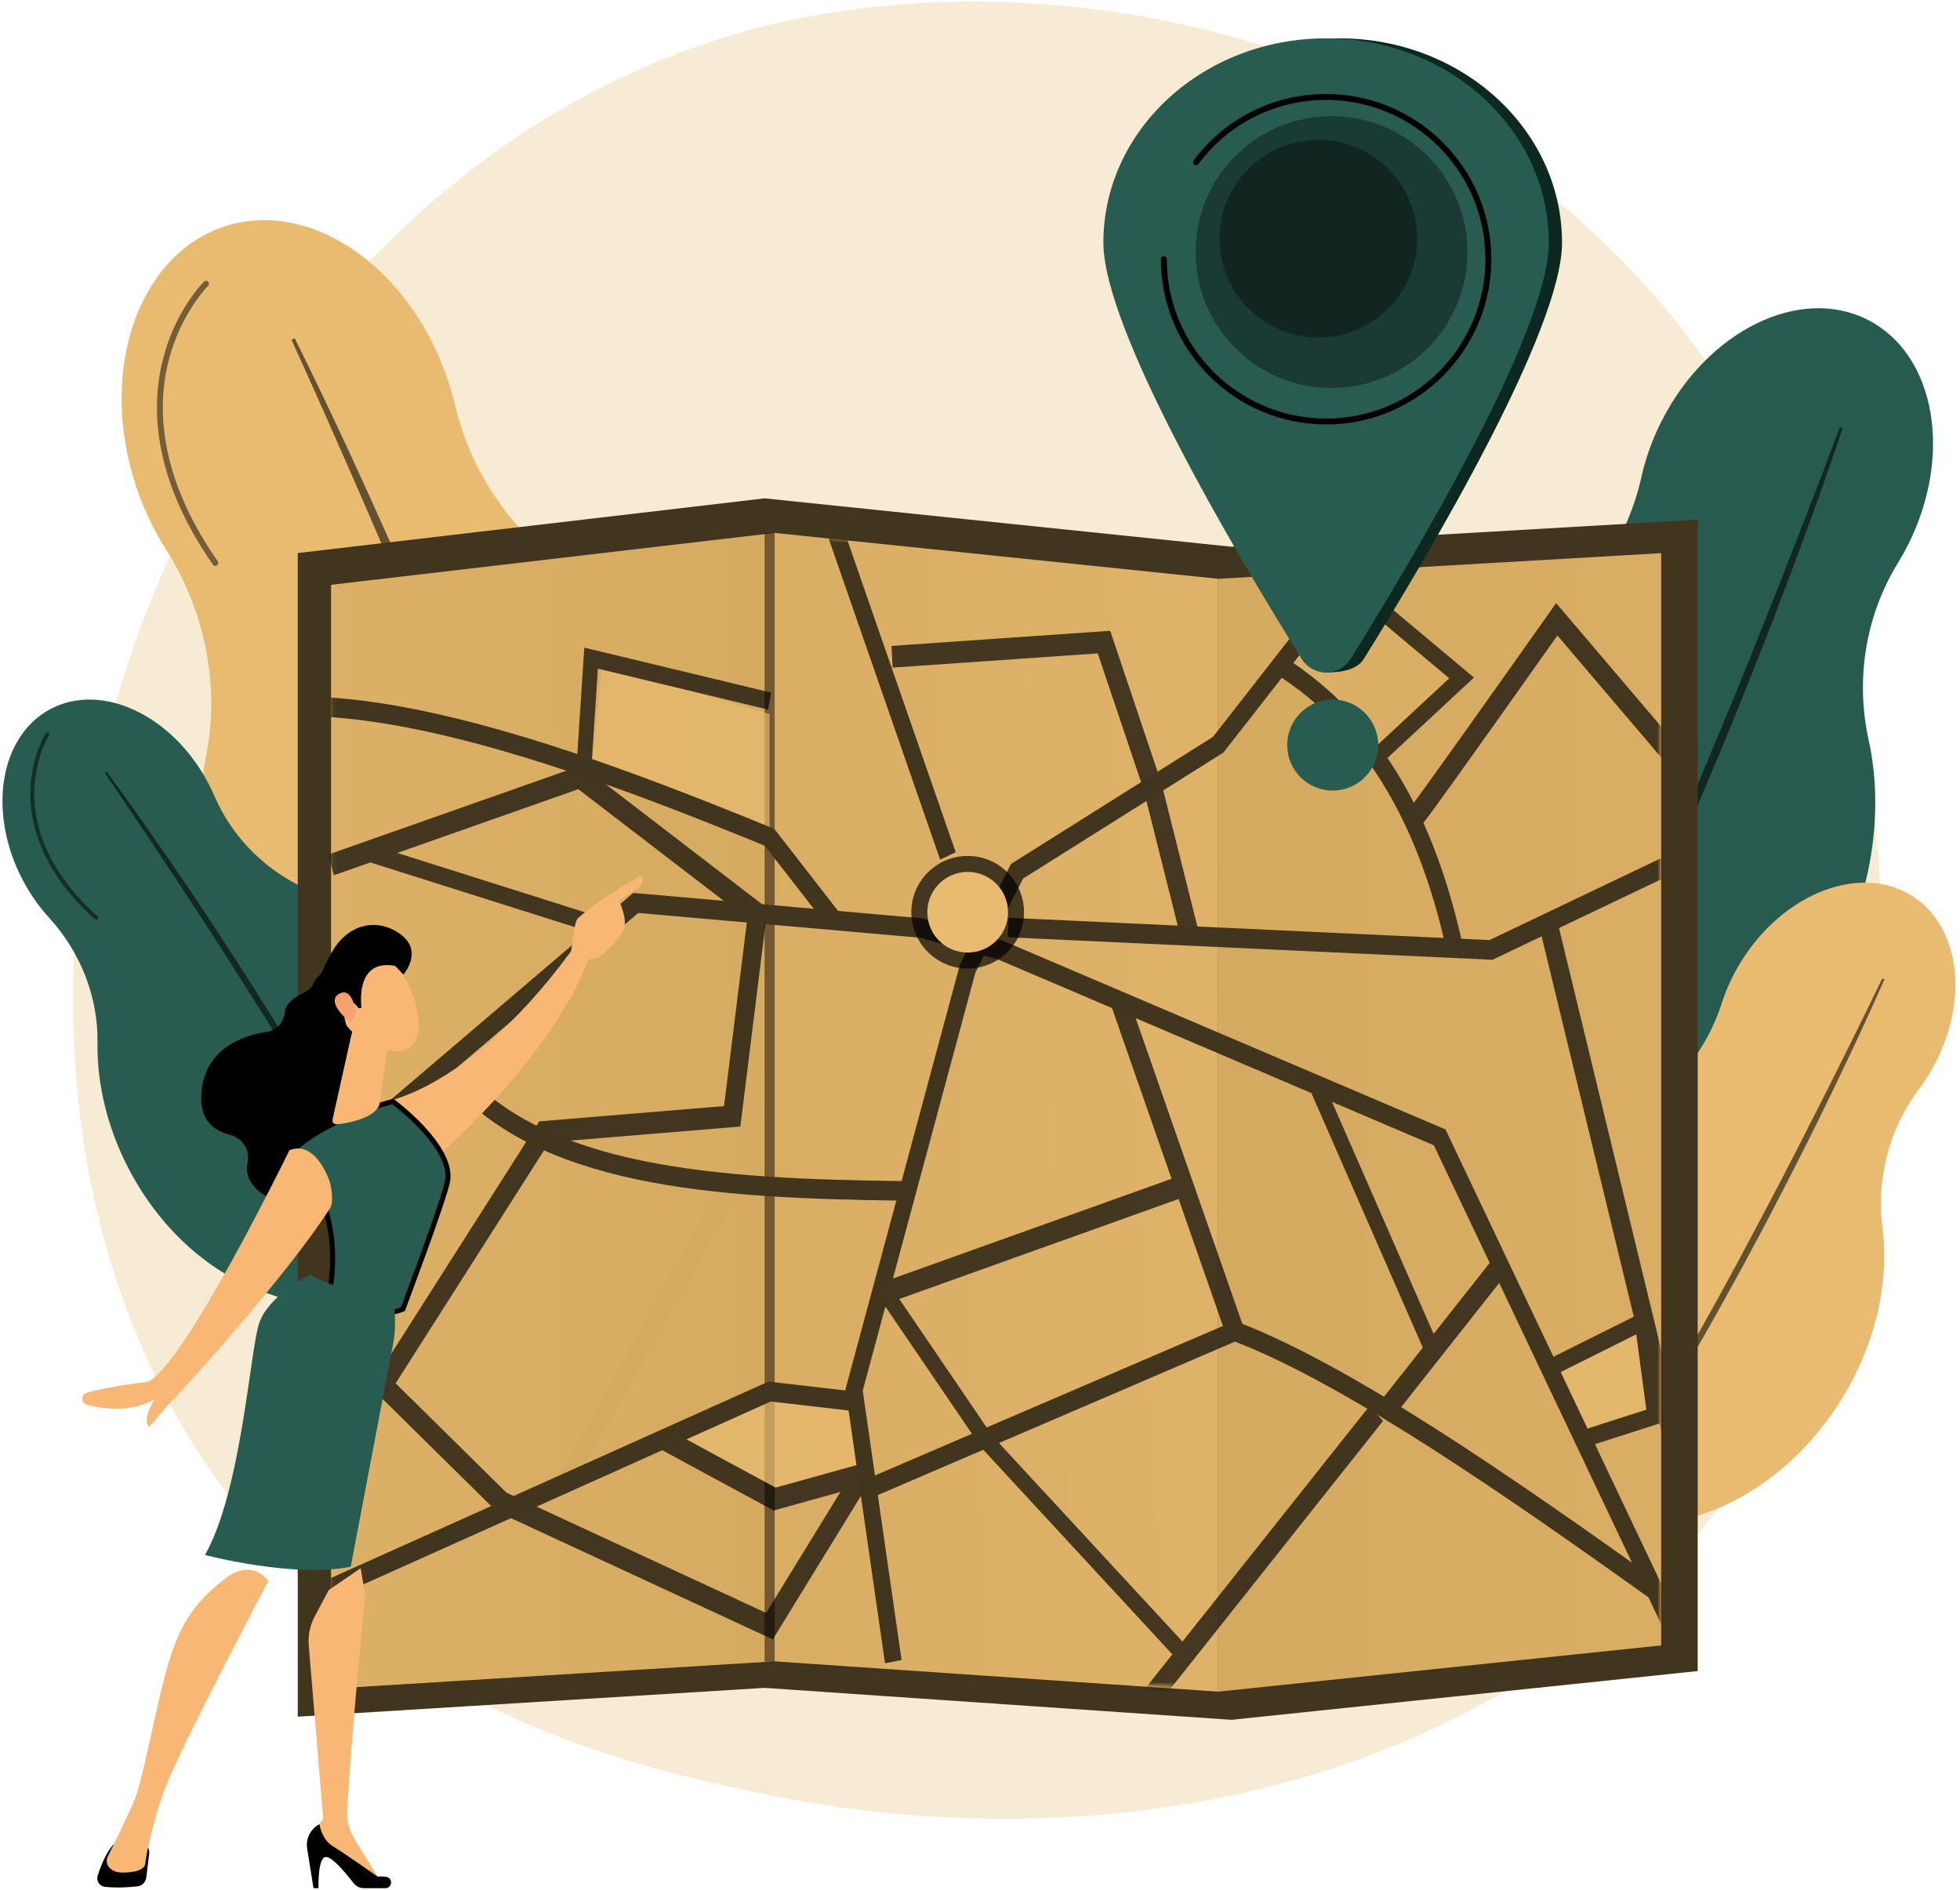 <svg xmlns="http://www.w3.org/2000/svg" width="392" height="378" viewBox="0 0 392 378" fill="none"><path opacity="0.3" d="M334.447 312.668C327.018 320.489 319.989 325.532 314.435 329.517C249.153 376.357 171.908 362.704 155.491 359.369C131.249 354.445 84.388 344.928 50.509 305.087C-0.747 244.811 7.234 149.847 46.992 87.16C54.264 75.694 92.679 12.052 170.756 1.846C218.008 -4.331 273.088 8.127 312.976 41.545C396.703 111.692 390.743 253.401 334.447 312.668Z" fill="#E8BB70"></path><path d="M147.776 158.844C141.604 139.806 129.802 124.661 115.88 115.786C103.434 107.851 94.425 95.453 91.026 81.105C90.669 79.597 90.246 78.085 89.756 76.573C82.333 53.678 62.287 39.665 44.982 45.276C27.677 50.886 19.666 73.995 27.089 96.891C28.607 101.573 30.653 105.882 33.096 109.727C40.89 121.999 44.005 136.743 41.258 151.026C38.802 163.79 39.583 178.148 44.211 192.421C51.112 213.708 65.053 230.129 81.126 238.361C87.205 241.474 92.696 245.672 97.253 250.752C104.827 259.194 115.449 263.134 125.164 259.984C135.645 256.586 142.137 245.888 142.53 233.434C142.751 226.386 144.358 219.473 147.007 212.933C153.261 197.493 154.017 178.091 147.776 158.844Z" fill="url(#paint0_linear_18_1859)"></path><path opacity="0.57" d="M58.938 67.668C66.105 82.066 72.803 96.684 79.349 111.371C80.987 115.042 82.565 118.739 84.156 122.431L86.541 127.969L88.88 133.527C90.425 137.238 92.021 140.929 93.524 144.658L98.033 155.844C100.944 163.34 103.918 170.811 106.69 178.361C108.081 182.134 109.545 185.879 110.859 189.68L114.854 201.063C120.027 216.293 124.819 231.66 128.825 247.24L128.155 247.419L124.714 235.876L123.861 232.99L122.935 230.125L121.073 224.399L119.222 218.67C118.609 216.759 117.924 214.871 117.278 212.971C115.962 209.179 114.676 205.377 113.335 201.594C107.873 186.494 102.21 171.468 96.239 156.56C93.196 149.128 90.217 141.672 87.122 134.261L84.816 128.697L82.464 123.153C80.898 119.455 79.332 115.758 77.728 112.076C74.585 104.685 71.388 97.317 68.13 89.975C64.912 82.615 61.623 75.285 58.313 67.968L58.938 67.668Z" fill="black"></path><g opacity="0.5"><path d="M43.033 113.197C42.865 113.184 42.704 113.099 42.6 112.95C30.137 95.124 30.296 80.695 32.623 71.729C35.152 61.989 40.569 56.563 40.798 56.337C41.028 56.11 41.397 56.113 41.623 56.342C41.85 56.572 41.848 56.941 41.618 57.168C41.564 57.222 36.174 62.634 33.738 72.083C31.491 80.799 31.37 94.849 43.557 112.28C43.742 112.545 43.678 112.909 43.413 113.094C43.298 113.174 43.163 113.208 43.033 113.197Z" fill="black"></path></g><path d="M87.048 201.741C81.07 190.482 71.999 182.282 62.298 178.247C53.626 174.64 46.61 167.856 42.888 159.233C42.497 158.326 42.065 157.424 41.59 156.53C34.4 142.989 20.295 136.407 10.085 141.828C-0.124 147.249 -2.572 162.62 4.618 176.161C6.088 178.93 7.848 181.408 9.804 183.55C16.047 190.389 19.634 199.292 19.5 208.551C19.381 216.825 21.465 225.742 25.947 234.184C32.632 246.773 43.183 255.538 54.158 258.932C58.31 260.216 62.214 262.244 65.63 264.929C71.309 269.39 78.396 270.693 84.128 267.65C90.311 264.366 93.187 256.944 92.049 249.091C91.405 244.647 91.643 240.136 92.575 235.743C94.774 225.374 93.093 213.124 87.048 201.741Z" fill="url(#paint1_linear_18_1859)"></path><path opacity="0.57" d="M21.309 154.335C27.395 162.576 33.211 171.005 38.94 179.496C40.373 181.618 41.772 183.762 43.178 185.902L45.286 189.113L47.368 192.341C48.747 194.499 50.156 196.637 51.511 198.81L55.576 205.329C58.231 209.71 60.923 214.068 63.496 218.497C64.786 220.71 66.119 222.898 67.364 225.137L71.129 231.835C76.059 240.817 80.766 249.927 85.004 259.256L84.604 259.442L81.168 252.582L80.313 250.866L79.415 249.171L77.614 245.785L75.819 242.396C75.222 241.265 74.584 240.157 73.969 239.036C72.724 236.803 71.496 234.56 70.237 232.335C65.14 223.468 59.927 214.667 54.532 205.975C51.802 201.65 49.109 197.302 46.349 192.995L44.287 189.76L42.199 186.541C40.808 184.395 39.417 182.248 38.004 180.116C35.215 175.827 32.395 171.558 29.541 167.312C26.709 163.051 23.836 158.816 20.951 154.591L21.309 154.335Z" fill="black"></path><g opacity="0.5"><path d="M19.302 183.972C19.188 183.989 19.069 183.957 18.977 183.875C8.005 173.99 5.902 164.42 6.07 158.133C6.252 151.303 9.005 146.885 9.122 146.7C9.239 146.515 9.484 146.46 9.669 146.577C9.854 146.694 9.909 146.939 9.792 147.124C9.765 147.168 7.027 151.573 6.861 158.196C6.708 164.306 8.778 173.619 19.508 183.286C19.671 183.432 19.684 183.683 19.537 183.846C19.473 183.917 19.389 183.959 19.302 183.972Z" fill="black"></path></g><path d="M367.089 192.627C374.723 177.61 376.713 161.582 373.731 148.039C371.064 135.932 373.08 123.197 379.576 112.622C380.258 111.51 380.905 110.358 381.511 109.165C390.692 91.105 387.128 70.87 373.55 63.968C359.973 57.066 341.524 66.111 332.344 84.171C330.466 87.864 329.123 91.647 328.289 95.389C325.628 107.33 318.73 117.973 308.632 124.869C299.609 131.032 291.557 140.062 285.834 151.321C277.298 168.112 275.818 186.169 280.456 200.601C282.211 206.06 282.974 211.817 282.661 217.548C282.141 227.071 286.095 235.714 293.718 239.589C301.941 243.769 312.131 241.231 319.749 234.031C324.059 229.956 329.111 226.783 334.558 224.449C347.418 218.939 359.372 207.809 367.089 192.627Z" fill="url(#paint2_linear_18_1859)"></path><path opacity="0.57" d="M368.538 85.597C364.244 98.434 359.543 111.125 354.711 123.766C353.504 126.927 352.247 130.068 350.999 133.214L349.128 137.931L347.217 142.634C345.931 145.763 344.688 148.911 343.367 152.026L339.404 161.373C336.683 167.57 334.015 173.79 331.179 179.937C329.765 183.013 328.412 186.115 326.936 189.162L322.552 198.321C316.585 210.473 310.31 222.482 303.444 234.152L302.941 233.862L307.748 224.936L308.954 222.708L310.105 220.45L312.397 215.93L314.698 211.415C315.468 209.911 316.182 208.379 316.927 206.863C318.396 203.82 319.888 200.789 321.338 197.737C327.056 185.491 332.614 173.17 337.917 160.737C340.522 154.5 343.179 148.285 345.741 142.03L347.674 137.344L349.569 132.642C350.834 129.508 352.099 126.374 353.333 123.227C355.854 116.955 358.33 110.664 360.754 104.353C363.212 98.055 365.611 91.733 367.99 85.405L368.538 85.597Z" fill="black"></path><path d="M368.048 280.297C375.163 269.004 377.889 256.495 376.504 245.581C375.265 235.825 377.775 225.919 383.671 218.049C384.291 217.221 384.885 216.359 385.45 215.462C394.008 201.88 392.644 185.639 382.403 179.187C372.163 172.735 356.924 178.515 348.367 192.096C346.617 194.874 345.283 197.762 344.354 200.654C341.392 209.886 335.172 217.78 326.692 222.48C319.114 226.68 312.097 233.215 306.763 241.682C298.806 254.31 296.338 268.458 298.968 280.196C299.964 284.636 300.153 289.238 299.494 293.74C298.398 301.221 300.904 308.337 306.653 311.96C312.855 315.867 321.095 314.615 327.637 309.493C331.338 306.594 335.561 304.461 340.036 303.021C350.601 299.62 360.854 291.715 368.048 280.297Z" fill="url(#paint3_linear_18_1859)"></path><path opacity="0.57" d="M376.885 195.895C372.568 205.714 367.938 215.387 363.208 225.012C362.026 227.419 360.807 229.806 359.594 232.197L357.775 235.784L355.926 239.356C354.685 241.732 353.476 244.125 352.207 246.488L348.402 253.575C345.804 258.267 343.247 262.982 340.563 267.626C339.224 269.95 337.931 272.299 336.545 274.596L332.42 281.504C326.828 290.659 321.003 299.678 314.735 308.385L314.358 308.119L318.8 301.426L319.914 299.756L320.987 298.058L323.125 294.658L325.268 291.263C325.985 290.133 326.66 288.976 327.358 287.833C328.738 285.539 330.136 283.257 331.502 280.954C336.904 271.707 342.184 262.389 347.271 252.963C349.779 248.231 352.327 243.52 354.802 238.771L356.668 235.213L358.504 231.64C359.73 229.259 360.956 226.878 362.157 224.484C364.601 219.718 367.011 214.933 369.382 210.13C371.778 205.338 374.13 200.523 376.466 195.703L376.885 195.895Z" fill="black"></path><path d="M246.286 109.359L152.917 99.683L59.548 110.625V343.378L152.917 337.616L246.286 344.004L339.539 334.254V103.949L246.286 109.359Z" fill="#42351E"></path><path d="M154.922 332.31L66.209 337.776V116.977L154.922 106.597V332.31Z" fill="url(#paint4_linear_18_1859)"></path><path d="M243.635 338.37L154.922 332.31V106.597L243.635 115.776V338.37Z" fill="url(#paint5_linear_18_1859)"></path><path d="M332.237 329.121L243.635 338.37V115.776L332.237 110.644V329.121Z" fill="url(#paint6_linear_18_1859)"></path><path opacity="0.47" d="M154.922 106.597H152.913V332.372H154.922V106.597Z" fill="black"></path><mask id="mask0_18_1859" style="mask-type:luminance" maskUnits="userSpaceOnUse" x="66" y="106" width="267" height="233"><path d="M243.493 115.479L154.78 106.3L66.067 116.68V337.479L154.78 332.013L243.493 338.073L332.096 328.824V110.347L243.493 115.479Z" fill="white"></path></mask><g mask="url(#mask0_18_1859)"><g opacity="0.69"><path d="M269.319 118.005L292.319 135.603L276.642 150.301L258.166 133.113L269.319 118.005Z" fill="url(#paint7_linear_18_1859)"></path><path d="M118.517 152.549L120.435 133.113L153.917 142.831V167.49L118.517 152.549Z" fill="#E8BB70"></path><path d="M310.236 273.475L328.805 264.202L331.318 283.012L315.087 288.226L310.236 273.475Z" fill="#E8BB70"></path><path d="M135.272 288.444L153.917 298.033L172.504 294.961L170.825 282.252L153.917 278.341L135.272 288.444Z" fill="#E8BB70"></path><path d="M116.261 153.108L65.668 170.921L66.749 175.08L74.055 172.507L120.871 187.311L121.654 183.956L79.446 170.609L115.666 157.857L149.457 183.803L144.807 221.245L107.853 224.299L75.356 275.32L78.354 277.908L109.829 228.492L148.071 225.332L153.49 181.694L116.261 153.108Z" fill="black"></path><path d="M100.47 303.456L61.84 265.334L64.254 262.019L102.884 300.142L100.47 303.456Z" fill="black"></path><path d="M248.698 265.466L225.645 199.383L222.186 201.018L234.315 235.785L175.414 256.869L176.511 261.022L235.725 239.827L245.239 267.101L248.698 265.466Z" fill="black"></path><path d="M297.943 252.609L286.719 266.821L264.551 216.174L261.891 217.752L284.55 269.522L284.619 269.48L275.975 280.426L278.723 283.367L300.691 255.549L297.943 252.609Z" fill="black"></path><path d="M284.444 164.792L282.278 161.253C282.183 161.331 282.125 161.397 282.121 161.402C283.307 160.051 299.391 137.393 309.913 122.491L311.226 120.632L335.16 148.772L332.508 151.83L311.483 127.11C309.172 130.38 304.146 137.486 299.111 144.57C285.168 164.191 284.783 164.51 284.444 164.792Z" fill="black"></path><path d="M236.219 187.824L228.719 157.938L219.553 130.696L178.525 133.535L178.303 129.198L222.04 126.171L232.279 156.627L239.802 186.605L236.219 187.824Z" fill="black"></path><path d="M118.284 153.47L115.307 153.205L116.861 129.543L154.219 138.532L153.615 141.936L119.579 133.747L118.284 153.47Z" fill="black"></path><path d="M276.174 152.838L274.311 150.122L289.849 135.675L268.32 117.635L270.064 114.813L294.789 135.531L276.174 152.838Z" fill="black"></path><path d="M336.425 287.254L311.659 185.044L308.067 186.223L326.758 263.364L309.274 272.095L310.452 275.29L327.251 266.9L329.265 281.966L316.183 286.168L316.978 289.519L331.932 284.715L332.833 288.434L336.425 287.254Z" fill="black"></path><path d="M154.556 327.916L99.63 302.478L101.01 298.44L153.22 322.621L168.083 298.424L154.723 302.139L131.968 289.814L133.542 285.874L155.12 297.561L172.295 292.786C173.948 292.326 175.308 294.131 174.41 295.594L154.556 327.916Z" fill="black"></path><path d="M273.872 281.263L236.494 328.358L198.519 287.26L177.133 255.836L174.792 257.995L196.249 289.523L196.319 289.626L234.468 330.912L228.541 338.38L231.282 341.329L276.613 284.212L273.872 281.263Z" fill="black"></path></g></g><mask id="mask1_18_1859" style="mask-type:luminance" maskUnits="userSpaceOnUse" x="66" y="106" width="267" height="233"><path d="M243.493 115.479L154.78 106.3L66.067 116.68V337.479L154.78 332.013L243.493 338.073L332.096 328.824V110.347L243.493 115.479Z" fill="white"></path></mask><g mask="url(#mask1_18_1859)"><path d="M166.001 185.964L152.957 169.169C123.724 157.172 90.428 144.77 64.6 143.345L64.759 139.439C91.14 140.894 124.916 153.503 154.476 165.646L154.878 165.811L168.493 183.341L166.001 185.964Z" fill="#42351E"></path><path d="M330.066 319.768C301.589 299.417 269.379 277.016 247 268.354L174.256 299.612L173.093 295.943L246.935 264.213L247.49 264.424C270.237 273.061 302.948 295.799 331.823 316.435L330.066 319.768Z" fill="#42351E"></path><path d="M188.023 171.941L165.69 107.58L168.805 106.115L191.138 170.476L188.023 171.941Z" fill="#42351E"></path><path d="M289.228 189.757C283.451 163.668 272.322 145.701 255.204 134.829L256.813 131.396C266.258 137.395 274.089 145.577 280.09 155.715C285.54 164.924 289.593 175.74 292.481 188.78L289.228 189.757Z" fill="#42351E"></path><path d="M114.839 296.989L112.035 294.801L145.037 235.658L147.841 237.846L114.839 296.989Z" fill="#D4A960"></path><path d="M298.497 191.978L201.543 187.479L201.677 183.571L297.899 188.036L333.197 171.191L334.471 174.81L298.497 191.978Z" fill="#42351E"></path><path d="M66.813 319.55L65.604 315.901L153.686 276.349L170.991 278.351L170.658 282.242L154.149 280.333L66.813 319.55Z" fill="#42351E"></path><path d="M180.325 240.155C142.507 239.689 107.065 237.452 88.989 215.495L91.414 212.789C108.588 233.65 143.287 235.788 180.36 236.245L180.325 240.155Z" fill="#42351E"></path><path d="M177.006 332.696L169.101 277.877L169.222 277.43L191.991 192.926L202.197 172.813L242.584 147.403L269.525 112.889L272.011 115.519L244.685 150.526L204.615 175.737L195.081 194.526L172.548 278.154L180.319 332.048L177.006 332.696Z" fill="#42351E"></path><path d="M333.96 328.496L286.769 229.088L199.53 191.883L184.002 187.572L127.646 182.612L65.418 235.696L63.432 232.542L126.661 178.604L127.28 178.658L184.522 183.695L200.5 188.132L200.593 188.171L289.103 225.918L289.406 226.557L336.9 326.604L333.96 328.496Z" fill="#42351E"></path></g><path opacity="0.69" d="M193.536 193.726C199.759 193.726 204.804 188.685 204.804 182.467C204.804 176.249 199.759 171.208 193.536 171.208C187.313 171.208 182.268 176.249 182.268 182.467C182.268 188.685 187.313 193.726 193.536 193.726Z" fill="black"></path><path d="M193.536 190.534C197.995 190.534 201.61 186.923 201.61 182.467C201.61 178.012 197.995 174.4 193.536 174.4C189.077 174.4 185.462 178.012 185.462 182.467C185.462 186.923 189.077 190.534 193.536 190.534Z" fill="#E8BB70"></path><path d="M67.451 192.631C67.451 192.631 63.313 194.644 62.552 196.956C61.942 198.811 57.366 199.05 56.915 202.699C56.681 204.582 55.287 206.091 53.411 206.378C48.738 207.095 41.536 209.521 40.384 217.634C39.505 223.827 42.662 226.175 45.975 226.988C48.408 227.585 50.026 229.952 49.534 232.409C49.062 234.765 49.765 237.489 53.848 239.644C62.996 244.471 72.132 228.208 72.132 228.208L74.004 199.811L67.451 192.631Z" fill="black"></path><path d="M117.229 185.899C117.229 185.899 98.963 214.79 77.243 220.37C77.243 220.37 81.475 232.424 84.742 233.804C84.742 233.804 111.464 211.508 118.331 190.004L117.229 185.899Z" fill="#F9B776"></path><path d="M29.848 370.686L29.256 375.553C29.144 376.476 28.417 377.206 27.493 377.312C25.933 377.49 23.429 377.673 20.98 377.414C19.904 377.3 19.206 376.211 19.534 375.181C20.131 373.302 21.224 370.482 22.798 368.823H28.197C29.195 368.822 29.969 369.695 29.848 370.686Z" fill="black"></path><path d="M72.132 313.677L73.043 319.037C73.043 319.037 69.991 349.946 69.449 362.309C69.364 364.247 69.865 366.163 70.882 367.815L76.188 376.431L62.703 368.474L62.435 366.828L64.642 363.793L61.751 329.168C61.581 327.134 62.001 325.094 62.96 323.292L65.749 318.052L72.132 313.677Z" fill="#F9B776"></path><path d="M77.076 377.679H72.773C71.968 377.679 71.208 377.309 70.717 376.671C69.375 374.928 66.596 371.527 65.267 371.438C63.477 371.319 63.706 377.679 63.706 377.679H62.703L61.433 369.776C61.114 367.787 62.102 365.817 63.888 364.885C63.888 364.885 64.297 367.91 66.515 369.248C68.732 370.586 75.539 375.377 75.539 375.377C75.539 375.377 76.373 375.258 77.288 375.423C78.646 375.669 78.456 377.679 77.076 377.679Z" fill="black"></path><path d="M53.662 316.223C53.662 316.223 35.786 350.132 32.944 357.874C30.103 365.616 29.107 372.075 29.069 372.686C29.009 373.642 27.821 374.559 24.544 374.559C22.853 374.559 22.025 373.881 21.62 373.225C21.274 372.665 21.256 371.965 21.547 371.375C22.581 369.282 25.863 362.594 27.078 359.561C28.529 355.939 31.651 339.527 33.362 333.821C35.074 328.114 37.009 321.924 44.464 316.223C44.464 316.223 49.581 311.211 53.662 316.223Z" fill="#F9B776"></path><path d="M58.598 230.085C62.187 226.791 67.115 224.359 71.232 222.734C73.356 221.896 75.251 221.277 76.615 220.867C77.296 220.663 77.845 220.511 78.222 220.41C78.365 220.372 78.484 220.341 78.575 220.318C78.664 220.384 78.781 220.474 78.925 220.586C79.268 220.853 79.758 221.244 80.341 221.736C81.508 222.72 83.046 224.106 84.535 225.715C86.026 227.328 87.453 229.149 88.412 231.003C89.373 232.862 89.837 234.7 89.49 236.375L89.979 236.477L89.49 236.375C89.274 237.414 88.611 239.53 87.722 242.152C86.838 244.762 85.741 247.842 84.671 250.79C83.602 253.737 82.56 256.551 81.785 258.628C81.398 259.666 81.078 260.52 80.854 261.115C80.742 261.412 80.655 261.644 80.595 261.802L80.579 261.846C80.541 261.862 80.498 261.879 80.45 261.898C80.239 261.981 79.925 262.095 79.521 262.217C78.712 262.462 77.542 262.739 76.113 262.86C73.329 263.095 69.557 262.743 65.524 260.416C67.732 250.696 65.958 243.059 63.604 237.832C62.414 235.189 61.077 233.165 60.035 231.798C59.514 231.115 59.066 230.596 58.746 230.246C58.693 230.187 58.644 230.134 58.598 230.085Z" fill="#285C50" stroke="black"></path><path d="M51.835 264.674C53.712 259.02 62.059 255 62.059 255C70.57 260.112 78.076 256.56 78.076 256.56C78.076 256.56 79.759 262.994 78.597 268.973C77.436 274.952 70.147 313.376 70.147 313.376C58.663 315.703 41 311.035 41 311.035C48.315 298.048 49.958 270.327 51.835 264.674Z" fill="#285C50"></path><path d="M70.307 206.862L66.558 223.702C66.199 225.186 67.551 224.943 69.051 224.66C71.507 224.197 74.672 223.244 75.73 221.332C75.838 221.138 75.892 220.918 75.922 220.698L77.533 209.021C77.661 208.094 77.16 207.195 76.305 206.816L73.197 205.438C72 204.907 70.615 205.59 70.307 206.862Z" fill="#F9B776"></path><path d="M77.488 191.511C77.488 191.511 81.479 194.213 83.194 201.093C84.909 207.974 82.122 210.442 79.265 210.29C76.408 210.139 72.266 209.256 68.677 204.32C65.088 199.384 72.258 188.21 77.488 191.511Z" fill="#F9B776"></path><path d="M72.296 201.544C72.296 201.544 70.834 191.686 79.019 193.194L80.674 194.917C80.674 194.917 84.681 190.405 80.247 186.994C75.813 183.583 69.66 184.457 66.256 190.666C62.852 196.875 61.617 201.238 64.47 205.097C67.323 208.955 69.469 205.646 69.469 205.646C69.469 205.646 68.161 202.307 69.247 200.874C70.332 199.441 71.733 201.707 71.733 201.707L72.296 201.544Z" fill="black"></path><path d="M71.177 202.389C71.177 202.389 70.455 197.316 67.865 198.766C65.274 200.217 68.798 203.505 70.212 204.624L71.177 202.389Z" fill="url(#paint8_linear_18_1859)"></path><path d="M117.103 191.847C117.159 192.443 114.942 192.854 114.237 190.314C114.431 189.211 114.775 184.38 115.621 183.63C120.126 179.633 128.158 175.137 128.158 175.137C129.056 176.509 127.878 177.412 127.878 177.412L123.869 180.118C124.287 181.503 124.897 182.728 124.966 184.31C125.019 185.507 124.576 186.68 123.781 187.588C122.983 188.5 121.909 189.677 120.941 190.571C119.108 192.263 117.103 191.847 117.103 191.847Z" fill="url(#paint9_linear_18_1859)"></path><path d="M119.261 189.869L118.689 189.634C118.77 189.435 120.693 184.764 121.621 183.794C121.979 183.42 122.152 183.098 122.136 182.837C122.127 182.69 122.053 182.546 121.912 182.399L118.647 184.144L117.211 186.393L116.69 186.06L118.213 183.675L121.995 181.653L122.155 181.783C122.534 182.092 122.73 182.425 122.753 182.799C122.781 183.246 122.557 183.711 122.068 184.222C121.365 184.957 119.803 188.548 119.261 189.869Z" fill="#F9B776"></path><path d="M57.884 230.07C57.884 230.07 37.129 272.683 29.613 276.408C29.613 276.408 21.982 277.206 17.311 278.618C16.136 278.974 16.176 280.642 17.36 280.965C20.612 281.852 26.001 282.593 30.94 279.912C30.94 279.912 28.287 283.889 29.834 285.438C29.834 285.438 33.371 281.239 34.698 279.912C35.865 278.745 57.12 255.573 66.055 241.599C66.777 240.469 66.276 237.114 65.775 235.871C64.62 233.011 62.059 228.445 57.884 230.07Z" fill="#F9B776"></path><path d="M266.54 158.132C271.567 158.132 275.642 154.057 275.642 149.031C275.642 144.004 271.567 139.929 266.54 139.929C261.513 139.929 257.438 144.004 257.438 149.031C257.438 154.057 261.513 158.132 266.54 158.132Z" fill="#285C50"></path><path d="M312.406 48.537C312.406 65.848 286.333 110.011 272.751 131.796C271.697 133.486 269.427 134.513 265.223 134.513C263.231 134.513 264.014 133.482 262.96 131.791C249.377 110.005 223.308 65.846 223.308 48.538C223.308 25.965 243.253 7.667 267.857 7.667C292.46 7.667 312.406 25.965 312.406 48.537Z" fill="#0C2821"></path><path d="M309.771 48.537C309.771 65.848 283.699 110.011 270.117 131.796C269.063 133.486 267.211 134.514 265.219 134.513C263.227 134.512 261.38 133.482 260.326 131.791C246.743 110.005 220.674 65.846 220.674 48.538C220.674 25.965 240.619 7.667 265.223 7.667C289.826 7.667 309.771 25.965 309.771 48.537Z" fill="url(#paint10_linear_18_1859)"></path><path opacity="0.36" d="M285.532 69.644C296.151 59.026 296.151 41.811 285.533 31.193C274.914 20.575 257.699 20.575 247.081 31.193C236.463 41.811 236.463 59.026 247.081 69.644C257.699 80.262 274.914 80.262 285.532 69.644Z" fill="black"></path><path opacity="0.36" d="M263.675 67.513C274.593 67.513 283.443 58.662 283.443 47.745C283.443 36.827 274.593 27.976 263.675 27.976C252.757 27.976 243.906 36.827 243.906 47.745C243.906 58.662 252.757 67.513 263.675 67.513Z" fill="black"></path><path d="M265.223 84.901C247 84.901 232.175 70.076 232.175 51.853C232.175 51.526 232.44 51.261 232.767 51.261C233.095 51.261 233.359 51.526 233.359 51.853C233.359 69.423 247.653 83.717 265.223 83.717C282.792 83.717 297.086 69.423 297.086 51.853C297.086 34.284 282.792 19.99 265.223 19.99C255.063 19.99 245.748 24.667 239.666 32.821C239.47 33.083 239.099 33.137 238.837 32.941C238.575 32.746 238.521 32.375 238.716 32.113C245.025 23.656 254.686 18.806 265.223 18.806C283.445 18.806 298.27 33.631 298.27 51.853C298.27 70.076 283.445 84.901 265.223 84.901Z" fill="black"></path><defs><linearGradient id="paint0_linear_18_1859" x1="148.565" y1="258.765" x2="37.074" y2="82.024" gradientUnits="userSpaceOnUse"><stop stop-color="#E8BB70"></stop><stop offset="1" stop-color="#E8BB70"></stop></linearGradient><linearGradient id="paint1_linear_18_1859" x1="98.644" y1="264.31" x2="9.104" y2="165.844" gradientUnits="userSpaceOnUse"><stop stop-color="#285C50"></stop><stop offset="1" stop-color="#285C50"></stop></linearGradient><linearGradient id="paint2_linear_18_1859" x1="281.853" y1="237.162" x2="514.402" y2="-102.144" gradientUnits="userSpaceOnUse"><stop stop-color="#285B50"></stop><stop offset="1" stop-color="#285C50"></stop></linearGradient><linearGradient id="paint3_linear_18_1859" x1="425.618" y1="219.656" x2="268.453" y2="268.991" gradientUnits="userSpaceOnUse"><stop stop-color="#E8BB70"></stop><stop offset="1" stop-color="#E8BB70"></stop></linearGradient><linearGradient id="paint4_linear_18_1859" x1="172.132" y1="221.714" x2="-100.656" y2="223.807" gradientUnits="userSpaceOnUse"><stop stop-color="#D4A960"></stop><stop offset="1" stop-color="#E8BB70"></stop></linearGradient><linearGradient id="paint5_linear_18_1859" x1="64.69" y1="229.451" x2="406.099" y2="211.776" gradientUnits="userSpaceOnUse"><stop stop-color="#D4A960"></stop><stop offset="1" stop-color="#E8BB70"></stop></linearGradient><linearGradient id="paint6_linear_18_1859" x1="239.631" y1="224.507" x2="591.954" y2="224.507" gradientUnits="userSpaceOnUse"><stop stop-color="#D4A960"></stop><stop offset="1" stop-color="#E8BB70"></stop></linearGradient><linearGradient id="paint7_linear_18_1859" x1="472.371" y1="-140.554" x2="4.327" y2="512.171" gradientUnits="userSpaceOnUse"><stop stop-color="#D4A960"></stop><stop offset="1" stop-color="#E8BB70"></stop></linearGradient><linearGradient id="paint8_linear_18_1859" x1="74.795" y1="218.755" x2="59.204" y2="171.131" gradientUnits="userSpaceOnUse"><stop stop-color="#F9B776"></stop><stop offset="1" stop-color="#F47960"></stop></linearGradient><linearGradient id="paint9_linear_18_1859" x1="107.555" y1="202.403" x2="74.523" y2="248.063" gradientUnits="userSpaceOnUse"><stop stop-color="#F9B776"></stop><stop offset="1" stop-color="#F47960"></stop></linearGradient><linearGradient id="paint10_linear_18_1859" x1="229.779" y1="115.852" x2="358.525" y2="-122.846" gradientUnits="userSpaceOnUse"><stop stop-color="#285C50"></stop><stop offset="1" stop-color="#285C50"></stop></linearGradient></defs></svg>